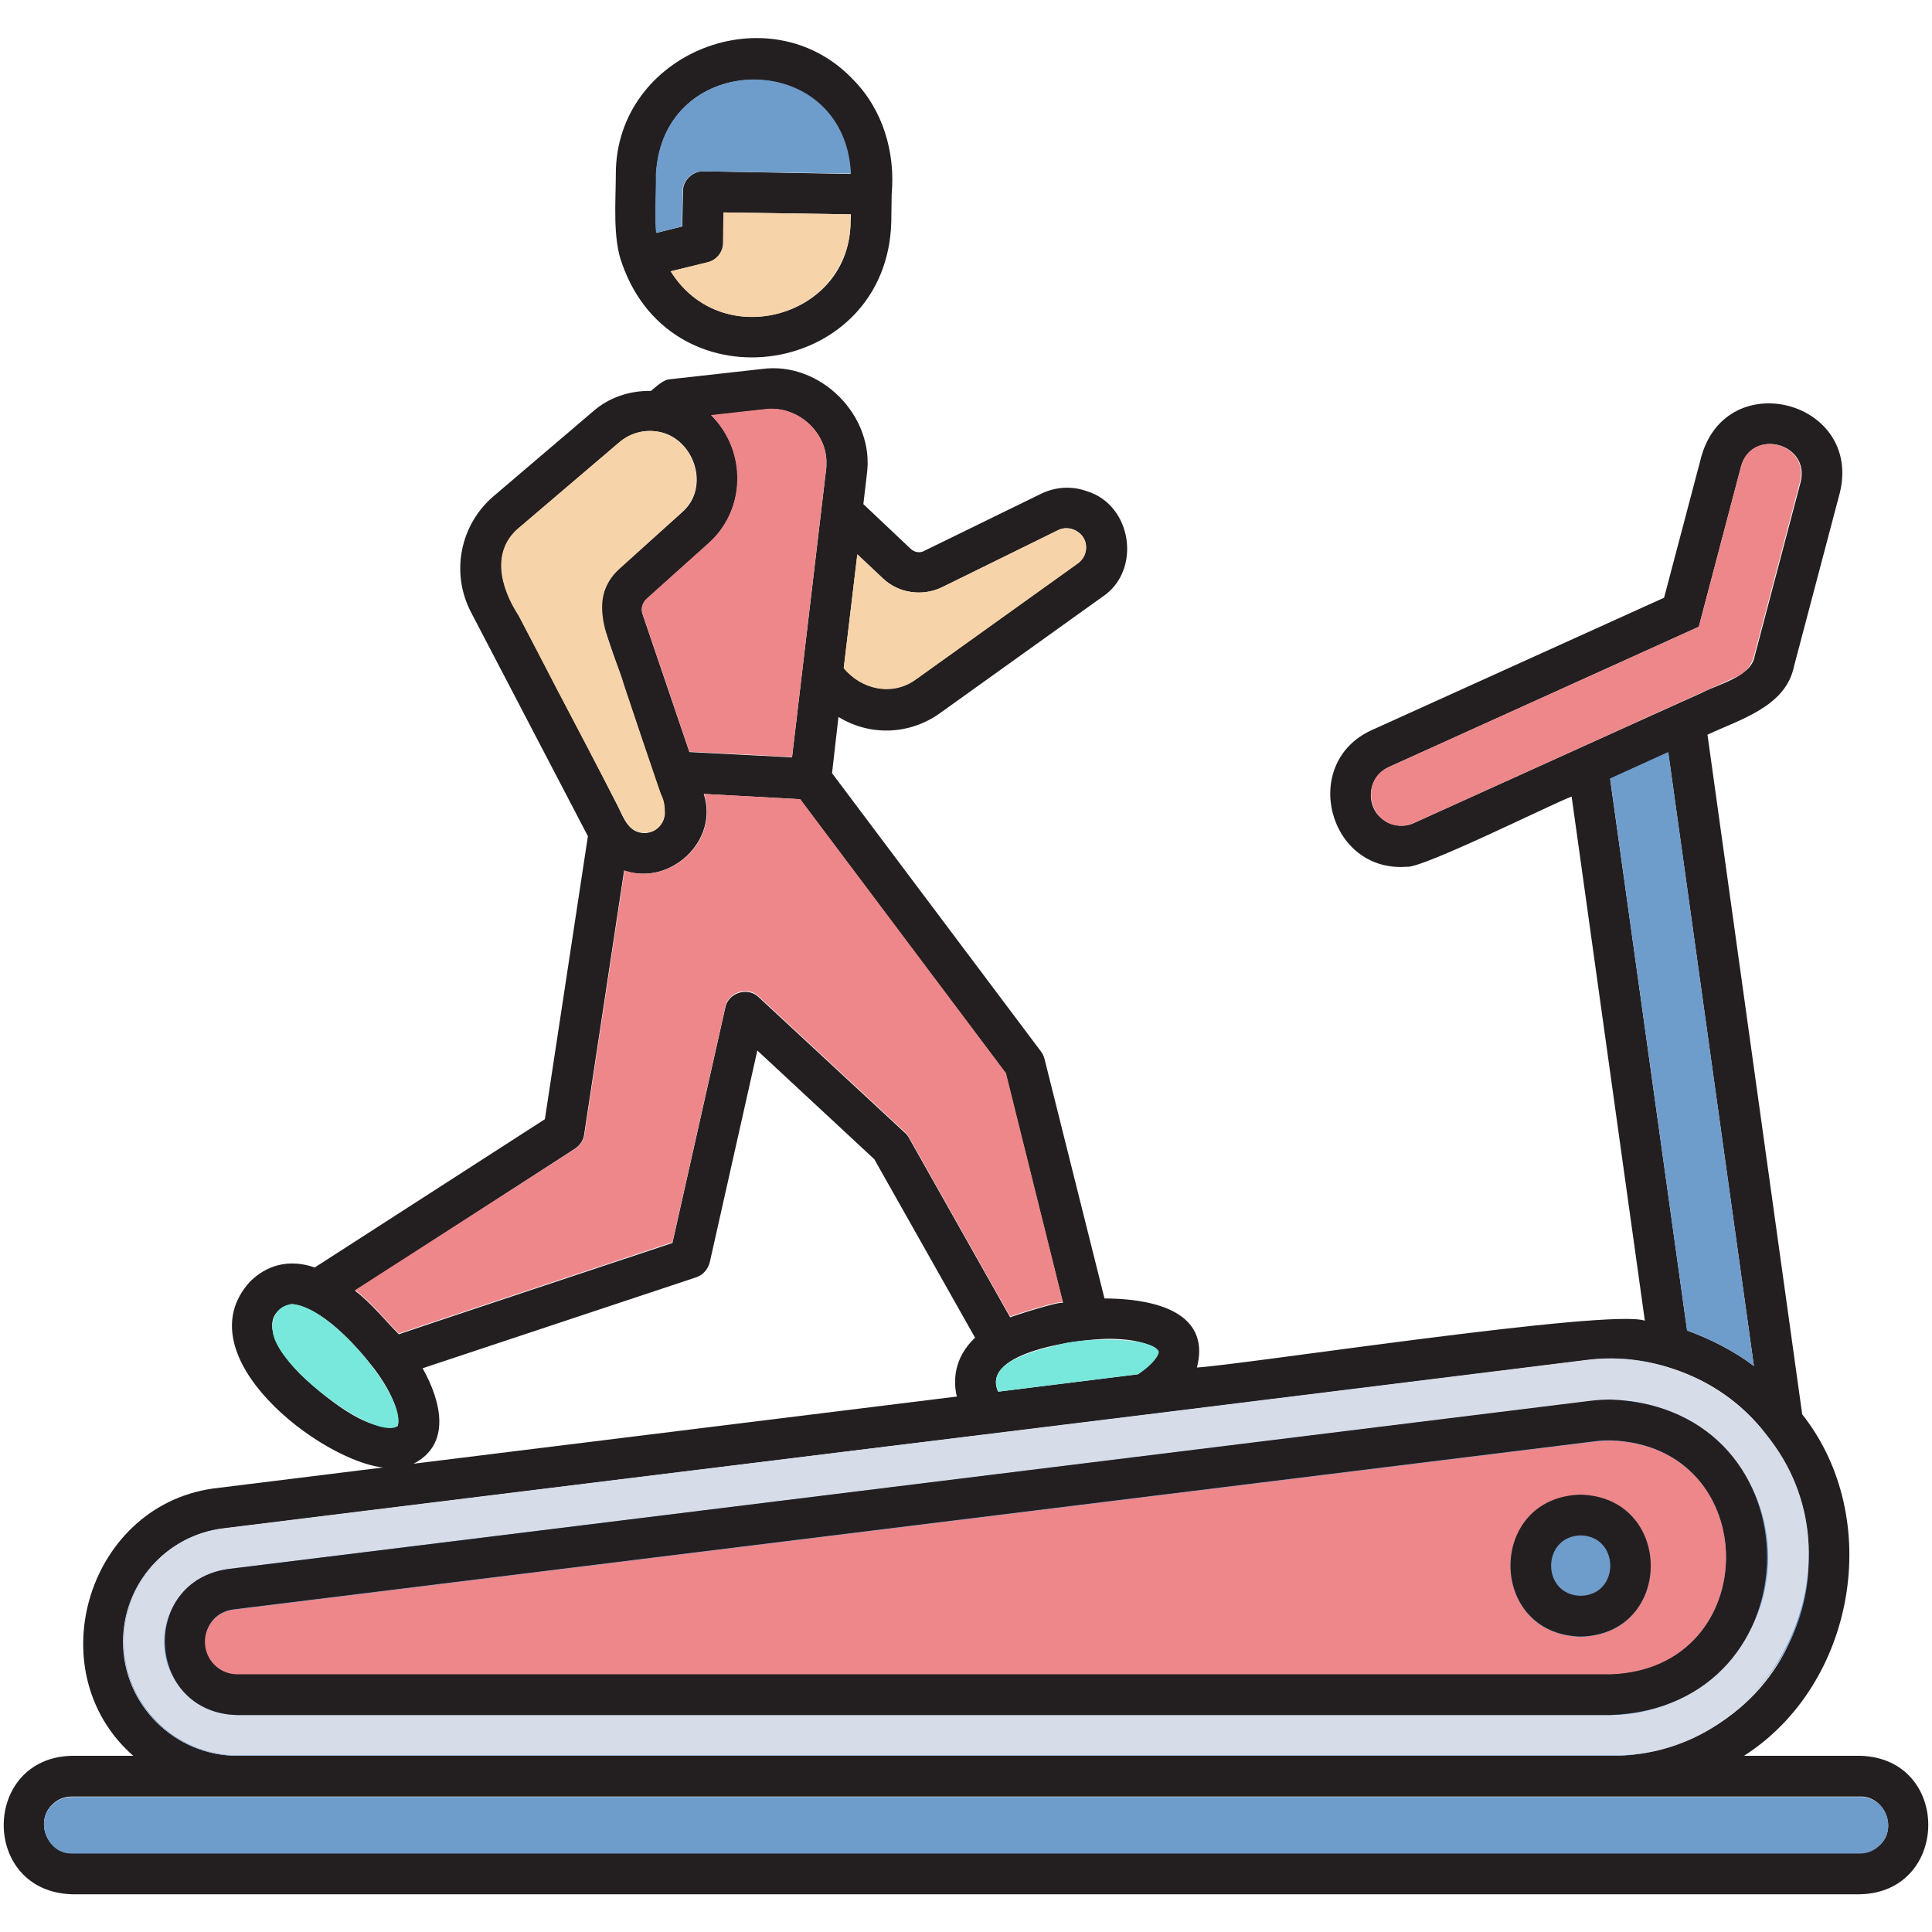<?xml version="1.0" encoding="UTF-8"?> <svg xmlns="http://www.w3.org/2000/svg" id="Layer_1" viewBox="0 0 512 512"><g><g><path d="m492.9 465.3h-30.7c29.5-18.9 37.2-62.9 15.4-90.5 0 0-25.1-180.1-25.1-180.1 8.5-4 20.7-7.4 22.9-18 0 0 12.2-46.2 12.2-46.2 5.8-24.2-29.8-33.7-36.7-9.6 0 0-9.9 37.5-9.9 37.5l-77.5 35.1c-19.1 8.7-11.5 37.8 9.3 36.2 3.9.6 39.4-17.1 43.7-18.6l19.4 138.9c-9.2-3.3-107.2 11.8-118.7 12.4 3.4-13.1-8.1-18.2-24.5-18.3l-15.9-63.5c-.2-.7-.5-1.4-.9-1.9l-55.4-73.8 1.7-14.9c8.3 5.1 18.8 4.8 26.9-1 0 0 43-30.8 43-30.8 10.5-6.9 8-24.3-4-28-4.1-1.5-8.4-1.2-12.3.7l-30.9 15.1c-1.1.6-2.5.4-3.5-.5l-12.6-11.9.9-7.7c2.3-15.6-12.3-30.3-27.9-28.1 0 0-24.2 2.7-24.2 2.7-1.9.1-3.7 2-5.1 3.1-5.6-.1-11.1 1.7-15.3 5.4l-26.4 22.5c-8.9 7.6-11.4 20.3-6 30.7l31 59.4-11.4 75-61 39.3c-8.7-3-14.4 1-17.2 3.8-17.7 19.6 18.8 47.4 35.3 49.2l-43.6 5.4c-34.4 3.6-48.3 48.4-22.6 71h-16.2c-24 .5-24.3 36 0 36.7h473.8c24-.5 24.3-36.1 0-36.7zm-265.7-318.4 6.8 6.4c4.2 4 10.6 4.8 15.7 2.3l30.7-15.1c3.1-1.6 7.1.6 7.4 4 .2 1.8-.6 3.6-2.1 4.7l-43 30.8c-6.2 4.5-14.4 2.7-19.1-3zm187.7 53-40.2 18.2c-3.9 1.9-9-.1-10.7-4-1.8-4.1-.1-8.9 4-10.8l82.2-37.2 11.2-42.5c2.9-10.2 18.3-6.2 15.8 4.1 0 0-12.2 46.2-12.2 46.2-.9 5.5-10 7.5-14 9.7-.1 0-36.1 16.3-36.1 16.3zm11.8 6.5 15.4-7 22.7 162.6c-5.3-4-11.4-7.1-17.7-9.4zm-132.8 148.4c9.1 0 12.9 2.5 13.1 3.4.1.6-1 3-5.5 6l-37 4.6c-4.8-10.7 22-14 29.4-14zm-103.7-242.9c-.5-.6-1.1-1.2-1.6-1.8l14.4-1.6c8.3-1.1 16.3 6.1 16 14.5 0 .5 0 1.1-.1 1.6l-9 76.1-27.2-1.4-12.4-36.5c-.5-1.4-.1-2.9 1-4l16.5-14.8c9.2-8.3 10.3-22.2 2.4-32.1zm-42.5 70.8c-3.4-6.6-6.8-13.1-10.2-19.6-4.7-7.2-7.5-17.1.3-23.4 0 0 26.4-22.5 26.4-22.5 2.7-2.3 6.1-3.3 9.5-2.9 10 1 15 14.8 6.9 21.6 0 0-16.5 14.8-16.5 14.8-4.3 3.9-5.9 10-4 15.5 4.2 12.5 8.4 24.9 12.6 37.4 1 4 3.4 7.9 3.5 12.1-.3 3.7-4 6-7.4 4.7-2.9-1.1-4-4.8-5.4-7.4-5.2-10.2-10.4-20.2-15.7-30.3zm4.7 121.7c1.3-.9 2.2-2.2 2.4-3.7l10.6-70c12.2 4.2 25.2-7.9 21.1-20.3l25.5 1.4 54.5 72.6 15.2 60.9c-.5-.6-12.5 3.2-14 3.8l-26.9-47.7c-.3-.5-.6-.9-1.1-1.3l-38.6-35.8c-2.9-2.9-8.2-1.2-8.9 2.8 0 0-14 62.3-14 62.3s-72.5 24.1-72.5 24.2c-3.4-3.4-7.5-8.5-11.6-11.5zm101.1 65.4c.1.1.1.2.1.3l-144 17.8c9.9-5.1 7.5-16.2 2.4-25.3l72.5-24.1c1.8-.6 3.1-2.1 3.6-4l12.6-56.1 31 28.8 26.7 47.3c-5.8 5.5-5.7 11.7-4.9 15.3zm-172.5-4.3c-8.2-7.5-13.2-17.4-3.7-19.9 8 .9 16.8 10.6 22 17.3 6.7 9 6.6 14.4 6 15.1-6 1.2-14.1-3.3-24.3-12.5zm-48.4 69.6c0-15.3 11.4-28.2 26.5-30 0 0 203.6-25.2 203.7-25.1 0 0 41.3-5.1 41.3-5.1s116.2-14.4 116.2-14.4c6.5-.8 14.1-.3 20.4 1.5 44 11.8 52.3 72.3 13.3 95.7-8.2 5-17.7 7.6-27.4 7.6h-363.7c-16.7 0-30.3-13.6-30.3-30.2zm465.6 53.8c-1.5 1.4-3.3 2.2-5.4 2.2h-473.7c-6.4.2-10-8.3-5.3-12.8 1.4-1.5 3.3-2.2 5.3-2.2h473.8c6.4-.2 10.1 8.3 5.3 12.8z" fill="#231f20"></path></g><g><path d="m479.3 412.7c.5 28.3-24.3 53.2-52.6 52.6h-363.8c-16.6 0-30.2-13.6-30.2-30.2 0-15.3 11.4-28.2 26.5-30 30.8-3.8 219.2-27.1 244.9-30.2 0 0 116.2-14.3 116.2-14.4 30.3-4.4 59.8 21.5 59 52.2z" fill="#6e9ccb"></path></g><g><path d="m105.3 378c-6.3 3.7-32.2-15.8-33-25.1-.6-3.3 1.1-6.9 5-7.3 10.4.3 30.9 25.2 28 32.4z" fill="#78e7dc"></path></g><g><path d="m307.1 358.2c.1.6-1 3-5.5 6l-37 4.6c-3.5-7.2 7.8-10.4 15.1-12.2 6.8-2.3 25.8-2.4 27.4 1.6z" fill="#78e7dc"></path></g><g><path d="m219 122.9c0 .5 0 1.1-.1 1.6l-9 76.1-27.2-1.4-12.4-36.5c-.5-1.4-.1-2.9 1-4l16.5-14.8c9.8-8.7 10.2-24.4.6-33.9l14.4-1.6c8.5-1 16.5 6.1 16.2 14.5z" fill="#ed878a"></path></g><g><path d="m281.7 345.1c-.5-.6-12.5 3.2-14 3.8l-26.9-47.7c-.3-.5-.6-.9-1.1-1.3l-38.6-35.8c-2.9-2.9-8.2-1.2-8.9 2.8 0 0-14 62.3-14 62.3s-72.5 24.1-72.5 24.2c-3.4-3.4-7.5-8.5-11.6-11.5l58.4-37.5c1.3-.9 2.2-2.2 2.4-3.7l10.6-70c12.2 4.2 25.2-7.9 21.1-20.3l25.5 1.4 54.5 72.6z" fill="#ed878a"></path></g><g><path d="m477 127.7-12.2 46.2c-.6 2.4-2.3 4.4-4.5 5.4-6 2.7-38.7 17.5-45.4 20.6 0 0-40.2 18.2-40.2 18.2-.9.4-1.7.6-2.7.7-8.9.8-12.1-11.9-4-15.5 0 0 82.2-37.2 82.2-37.2l11.2-42.5c2.7-10.2 18.2-6.2 15.6 4.1z" fill="#ed878a"></path></g><g><path d="m164.2 150.7c-9.7 8.6-1.6 21 1.2 30.9 3.2 9.6 6.4 19.1 9.7 28.7 2.7 5.1.3 12-6.3 10-2.9-1.1-4-4.8-5.4-7.4-5.2-10.1-10.5-20.1-15.8-30.2-3.4-6.6-6.8-13.1-10.2-19.6-4.7-7.2-7.5-17.1.3-23.4 0 0 26.4-22.5 26.4-22.5 2.7-2.3 6.1-3.3 9.5-2.9 10 1 15 14.8 6.9 21.6.1 0-16.3 14.8-16.3 14.8z" fill="#f7d3a9"></path></g><g><path d="m287.8 144.6c.2 1.8-.6 3.6-2.1 4.7l-43 30.8c-6.2 4.5-14.4 2.7-19.1-3l3.6-30.2 6.8 6.4c4.2 4 10.6 4.8 15.7 2.3l30.7-15.1c3.1-1.5 7.1.7 7.4 4.1z" fill="#f7d3a9"></path></g><g><path d="m500.4 483.7c.1 4-3.5 7.6-7.5 7.5h-473.8c-6.4.2-10-8.3-5.3-12.8 1.4-1.5 3.3-2.2 5.3-2.2h473.8c4.1-.1 7.5 3.3 7.5 7.5z" fill="#6e9ccb"></path></g><g><path d="m464.8 362c-5.3-4-11.4-7.1-17.7-9.4l-20.4-146.3 15.4-7z" fill="#6e9ccb"></path></g><g><path d="m468.1 380.2c-11-14.4-29.8-22.1-47.7-19.8 0 0-116.2 14.4-116.2 14.4-25 3.1-215.3 26.5-244.9 30.2-15.1 1.8-26.5 14.7-26.5 30 0 16.6 13.6 30.2 30.2 30.2h363.8c42.9.9 68.6-51.6 41.3-85zm-41.3 74.3h-363.9c-10.7 0-19.4-8.7-19.4-19.4 0-9.8 7.3-18.1 17-19.3l361.2-44.5c1.7-.2 3.5-.3 5.2-.3 23 0 41.7 18.7 41.7 41.8-.1 22.9-18.8 41.7-41.8 41.7z" fill="#d7dce9"></path></g><g><path d="m426.9 370.9c-1.7 0-3.5.1-5.2.3l-361.2 44.6c-23.7 3.3-21.8 38.2 2.4 38.7h363.9c55.2-2.1 55.4-81.4.1-83.6zm-.1 72.7h-363.9c-10.5-.1-11.6-15.7-1-17.1 0 0 361.1-44.6 361.1-44.6 1.3-.2 2.6-.2 3.9-.2 40.6 1.4 40.8 60.6-.1 61.9z" fill="#231f20"></path></g><g><path d="m426.9 381.8c-1.3 0-2.6.1-3.9.2l-361.2 44.6c-4.3.5-7.5 4.2-7.5 8.5 0 4.7 3.8 8.6 8.6 8.6h363.9c40.7-1.3 40.9-60.6.1-61.9zm-8 52c-24.8-.6-24.8-37 0-37.6 24.7.6 24.8 36.9 0 37.6z" fill="#ed878a"></path></g><g><path d="m418.9 396.1c-24.8.6-24.8 37 0 37.6 24.8-.6 24.7-36.9 0-37.6zm0 26.8c-10.5-.2-10.4-15.8 0-16 10.4.2 10.5 15.8 0 16z" fill="#231f20"></path></g><g><path d="m226.1 21.1c-22.1-23.3-62.9-7.1-62.9 25 0 7.2-.9 17.1 1.7 23.9 13.6 38.6 70.2 29.8 71.3-11.2 0 0 .1-7.3.1-7.3 1-11.1-2.3-22.4-10.2-30.4zm-.7 37.6c0 25.6-34.4 34.8-47.6 13.2l9.8-2.4c2.4-.6 4.1-2.7 4.1-5.2l.1-8 33.7.5zm-38.9-13.3c-2.9-.1-5.6 2.4-5.5 5.4 0 0-.2 9.2-.2 9.2l-6.8 1.7c-.5-2.5 0-12.7-.1-15.4 1.5-33.4 49.9-33.6 51.5-.2z" fill="#231f20"></path></g><g><path d="m225.5 46-39.1-.6c-2.9-.1-5.6 2.4-5.5 5.4 0 0-.2 9.2-.2 9.2l-6.8 1.7c-.5-2.5 0-12.7-.1-15.4 1.7-33.5 50.1-33.7 51.7-.3z" fill="#6e9ccb"></path></g><g><path d="m225.4 56.8c1.2 26.7-33.5 37.5-47.7 15.1l9.8-2.4c2.4-.6 4.1-2.7 4.1-5.2l.1-8z" fill="#f7d3a9"></path></g></g></svg> 